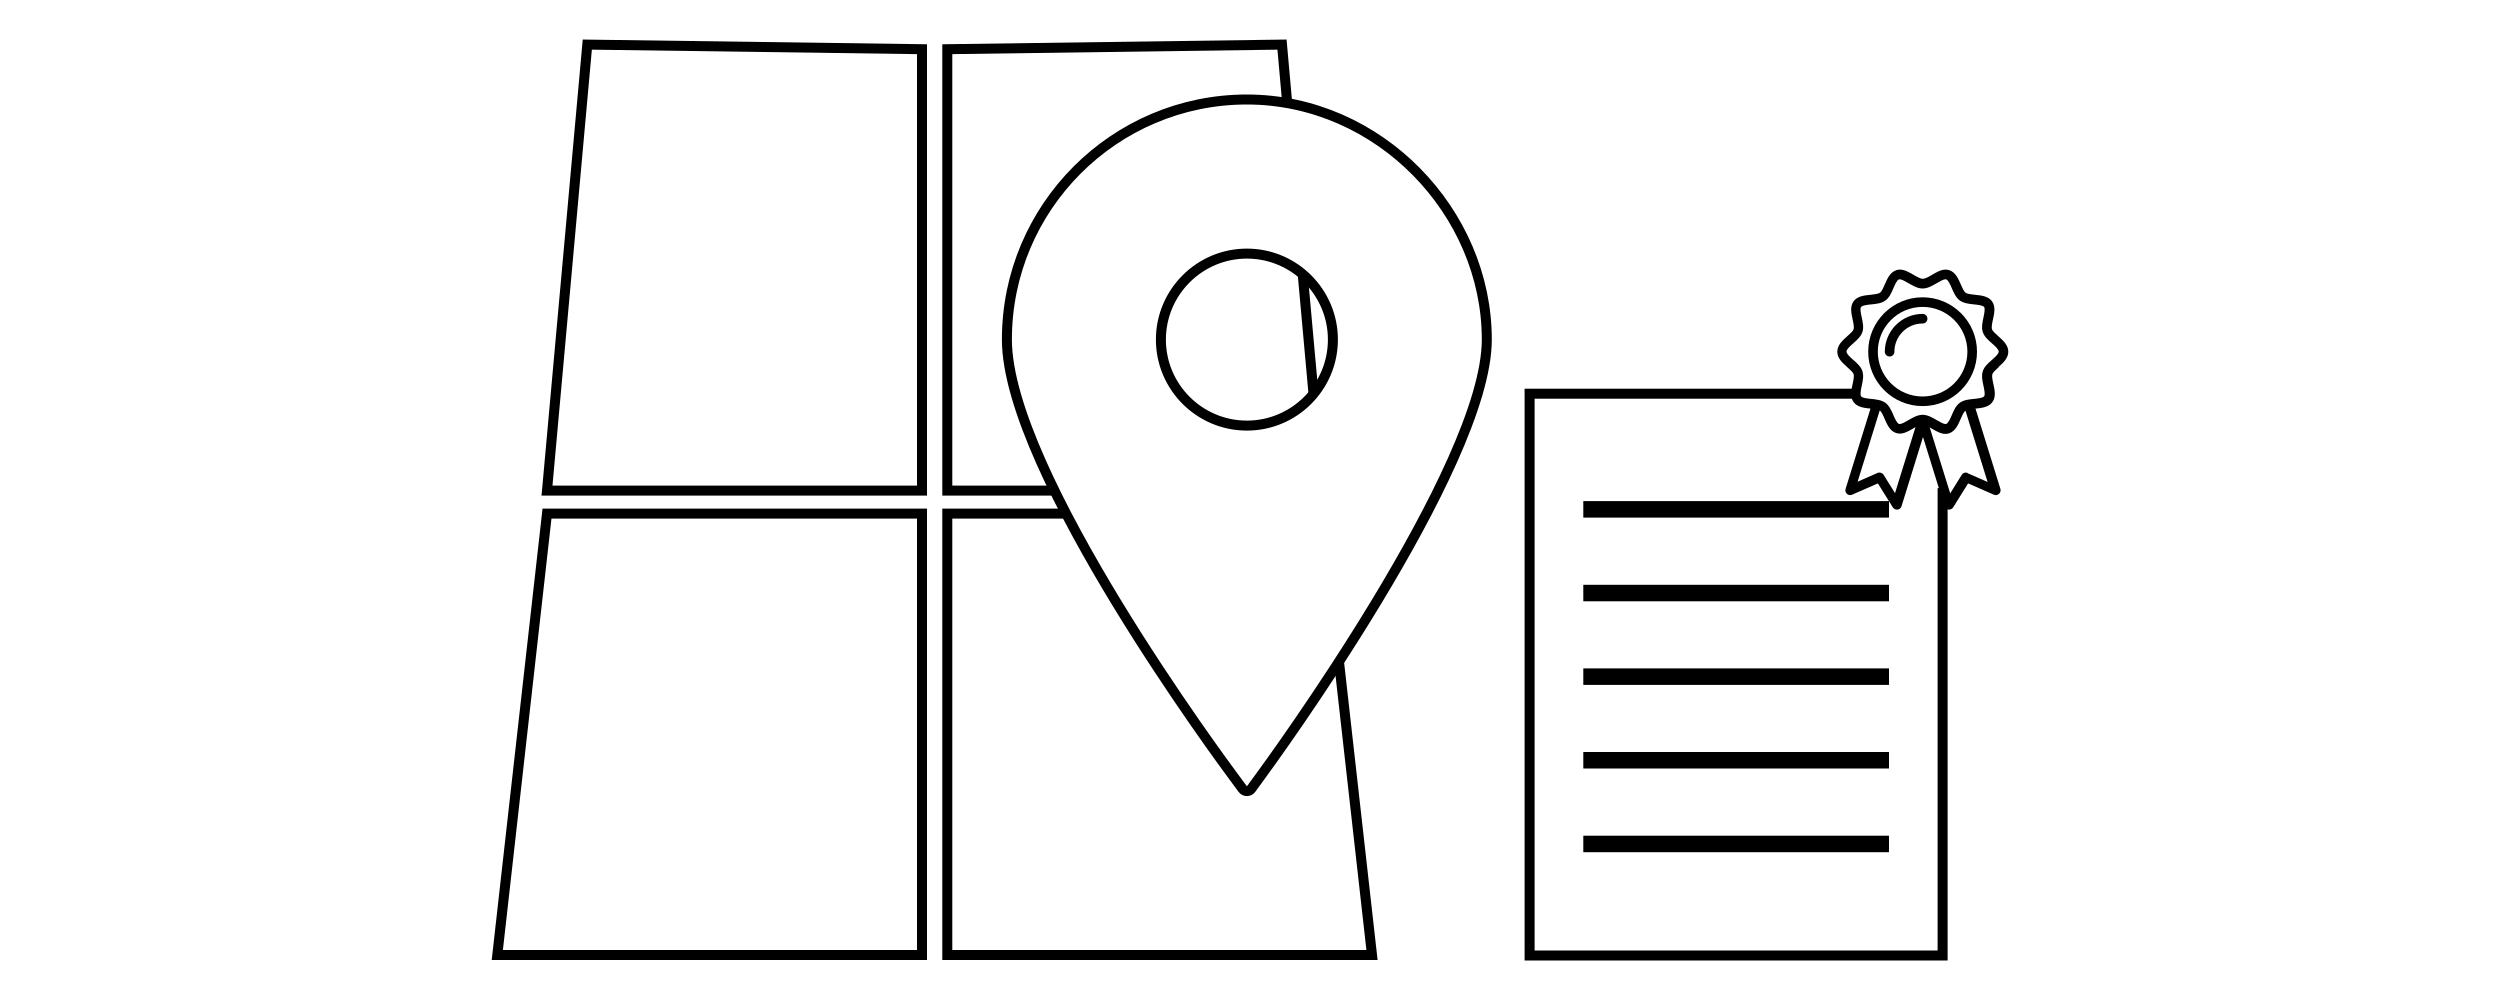 <?xml version="1.0" encoding="UTF-8"?>
<svg xmlns="http://www.w3.org/2000/svg" version="1.1" viewBox="0 0 250 100">
  <defs>
    <style>
      .cls-1 {
        fill: none;
        stroke: #000;
        stroke-miterlimit: 10;
      }
    </style>
  </defs>
  <!-- Generator: Adobe Illustrator 28.8.0, SVG Export Plug-In . SVG Version: 1.2.0 Build 7)  -->
  <g>
    <g id="Layer_1">
      <g>
        <line class="cls-1" x1="130.27" y1="27.42" x2="131.35" y2="39.38"/>
        <polyline class="cls-1" points="105.56 49.06 94.73 49.06 94.73 4.92 128.2 4.46 128.72 10.29"/>
        <polyline class="cls-1" points="133.9 66.19 137.2 95.5 94.73 95.5 94.73 51.36 106.73 51.36"/>
        <polygon class="cls-1" points="54.7 49.06 92.2 49.06 92.2 4.92 58.73 4.46 54.7 49.06"/>
        <polygon class="cls-1" points="49.73 95.5 92.2 95.5 92.2 51.36 54.7 51.36 49.73 95.5"/>
        <path class="cls-1" d="M124.69,9.95c-13.23,0-24,10.77-24,24s21.77,42.5,22.7,43.76l.87,1.18c.1.14.26.22.43.22s.33-.08.43-.22l.86-1.18c.93-1.26,22.7-31.02,22.7-43.76s-10.77-24-24-24ZM124.69,25.36c4.74,0,8.6,3.86,8.6,8.6s-3.86,8.6-8.6,8.6-8.6-3.86-8.6-8.6c0-4.74,3.86-8.6,8.6-8.6Z"/>
        <polyline class="cls-1" points="194.26 48.81 194.26 95.55 152.96 95.55 152.96 39.37 185.49 39.37"/>
        <rect x="158.33" y="50.11" width="30.57" height="1.65"/>
        <rect x="158.33" y="58.48" width="30.57" height="1.65"/>
        <rect x="158.33" y="66.84" width="30.57" height="1.65"/>
        <rect x="158.33" y="75.2" width="30.57" height="1.65"/>
        <rect x="158.33" y="83.57" width="30.57" height="1.65"/>
        <g>
          <path d="M199.83,36.72c.47-.42,1-.89,1-1.55s-.53-1.13-1-1.55c-.27-.24-.57-.5-.63-.7-.07-.22.02-.63.1-.99.13-.6.28-1.28-.1-1.8-.38-.52-1.08-.59-1.69-.65-.36-.04-.78-.08-.95-.21-.18-.13-.34-.5-.48-.83-.25-.57-.53-1.22-1.15-1.42-.11-.04-.24-.06-.36-.06-.47,0-.92.26-1.36.52-.32.19-.69.4-.93.4s-.6-.21-.93-.4c-.44-.25-.89-.52-1.36-.52-.13,0-.25.02-.36.06-.62.2-.9.85-1.15,1.42-.14.33-.31.71-.48.83-.18.13-.59.17-.95.21-.62.06-1.31.13-1.69.65-.38.52-.23,1.2-.1,1.8.08.36.17.77.1.99-.06.2-.37.47-.63.7-.47.42-1,.89-1,1.55s.53,1.13,1,1.55c.27.24.57.5.63.7.07.22-.02.63-.1.99-.13.6-.28,1.28.1,1.8.38.52,1.08.59,1.69.65l-2.49,8.03c-.06.18,0,.37.14.5.14.13.34.16.51.08l2.58-1.13,1.49,2.39c.09.14.24.23.41.23.02,0,.04,0,.06,0,.19-.02.34-.15.4-.33l2.15-6.93,2.15,6.93c.06.18.21.31.4.33.02,0,.04,0,.06,0,.16,0,.32-.08.41-.23l1.49-2.39,2.58,1.13c.17.08.37.04.51-.08.14-.13.19-.32.14-.5l-2.49-8.03c.62-.06,1.31-.13,1.69-.65.38-.52.23-1.2.1-1.8-.08-.36-.17-.77-.1-.99.06-.2.37-.47.63-.7ZM189.51,49.33l-1.15-1.85c-.13-.2-.38-.28-.6-.19l-2,.88,2.21-7.12s0,0,.01,0c.18.13.34.5.48.83.25.57.53,1.22,1.15,1.42.11.04.24.06.36.06.47,0,.92-.26,1.36-.52.07-.04.15-.09.22-.13l-2.05,6.6ZM196.77,47.3c-.22-.1-.47-.02-.6.19l-1.15,1.85-2.05-6.6c.07.04.15.09.22.13.44.25.89.52,1.36.52.13,0,.25-.02.36-.06.62-.2.9-.85,1.15-1.42.14-.33.31-.71.48-.83,0,0,0,0,.01,0l2.21,7.12-2-.88ZM198.28,37.12c-.15.46-.04.98.07,1.48.08.38.19.86.06,1.03-.13.17-.62.22-1.01.26-.51.05-1.03.1-1.42.39-.39.28-.6.76-.8,1.23-.16.37-.36.82-.57.89-.02,0-.04,0-.06,0-.21,0-.57-.21-.88-.39-.45-.26-.91-.53-1.41-.53s-.96.27-1.41.53c-.31.18-.66.39-.88.39-.02,0-.05,0-.06,0-.21-.07-.41-.52-.57-.89-.2-.46-.41-.94-.8-1.23-.39-.28-.92-.34-1.42-.39-.39-.04-.89-.09-1.01-.26-.12-.17-.02-.65.06-1.03.11-.5.22-1.02.07-1.49-.15-.45-.53-.79-.91-1.12-.32-.28-.68-.6-.68-.83s.36-.55.68-.83c.37-.33.76-.68.91-1.12.15-.46.04-.98-.07-1.48-.08-.38-.19-.86-.06-1.03.13-.17.62-.22,1.01-.26.51-.05,1.03-.1,1.42-.39.39-.28.6-.76.8-1.23.16-.37.36-.82.57-.89.02,0,.04,0,.06,0,.21,0,.57.21.88.39.45.26.91.53,1.41.53s.96-.27,1.41-.53c.31-.18.66-.39.88-.39.02,0,.05,0,.06,0,.21.07.41.52.57.89.2.46.41.94.8,1.23.39.28.92.34,1.42.39.39.04.89.09,1.01.26.12.17.02.65-.06,1.03-.11.5-.22,1.02-.07,1.48.15.45.53.79.91,1.12.32.28.68.6.68.83s-.36.55-.68.83c-.38.33-.76.68-.91,1.12Z"/>
          <path d="M192.26,29.73c-3,0-5.44,2.44-5.44,5.44s2.44,5.44,5.44,5.44,5.44-2.44,5.44-5.44-2.44-5.44-5.44-5.44ZM192.26,39.65c-2.47,0-4.48-2.01-4.48-4.48s2.01-4.48,4.48-4.48,4.48,2.01,4.48,4.48-2.01,4.48-4.48,4.48Z"/>
          <path d="M192.26,31.39c-2.08,0-3.78,1.7-3.78,3.78,0,.27.21.48.48.48s.48-.21.48-.48c0-1.55,1.26-2.82,2.82-2.82.27,0,.48-.21.48-.48s-.21-.48-.48-.48Z"/>
        </g>
      </g>
    </g>
  </g>
</svg>